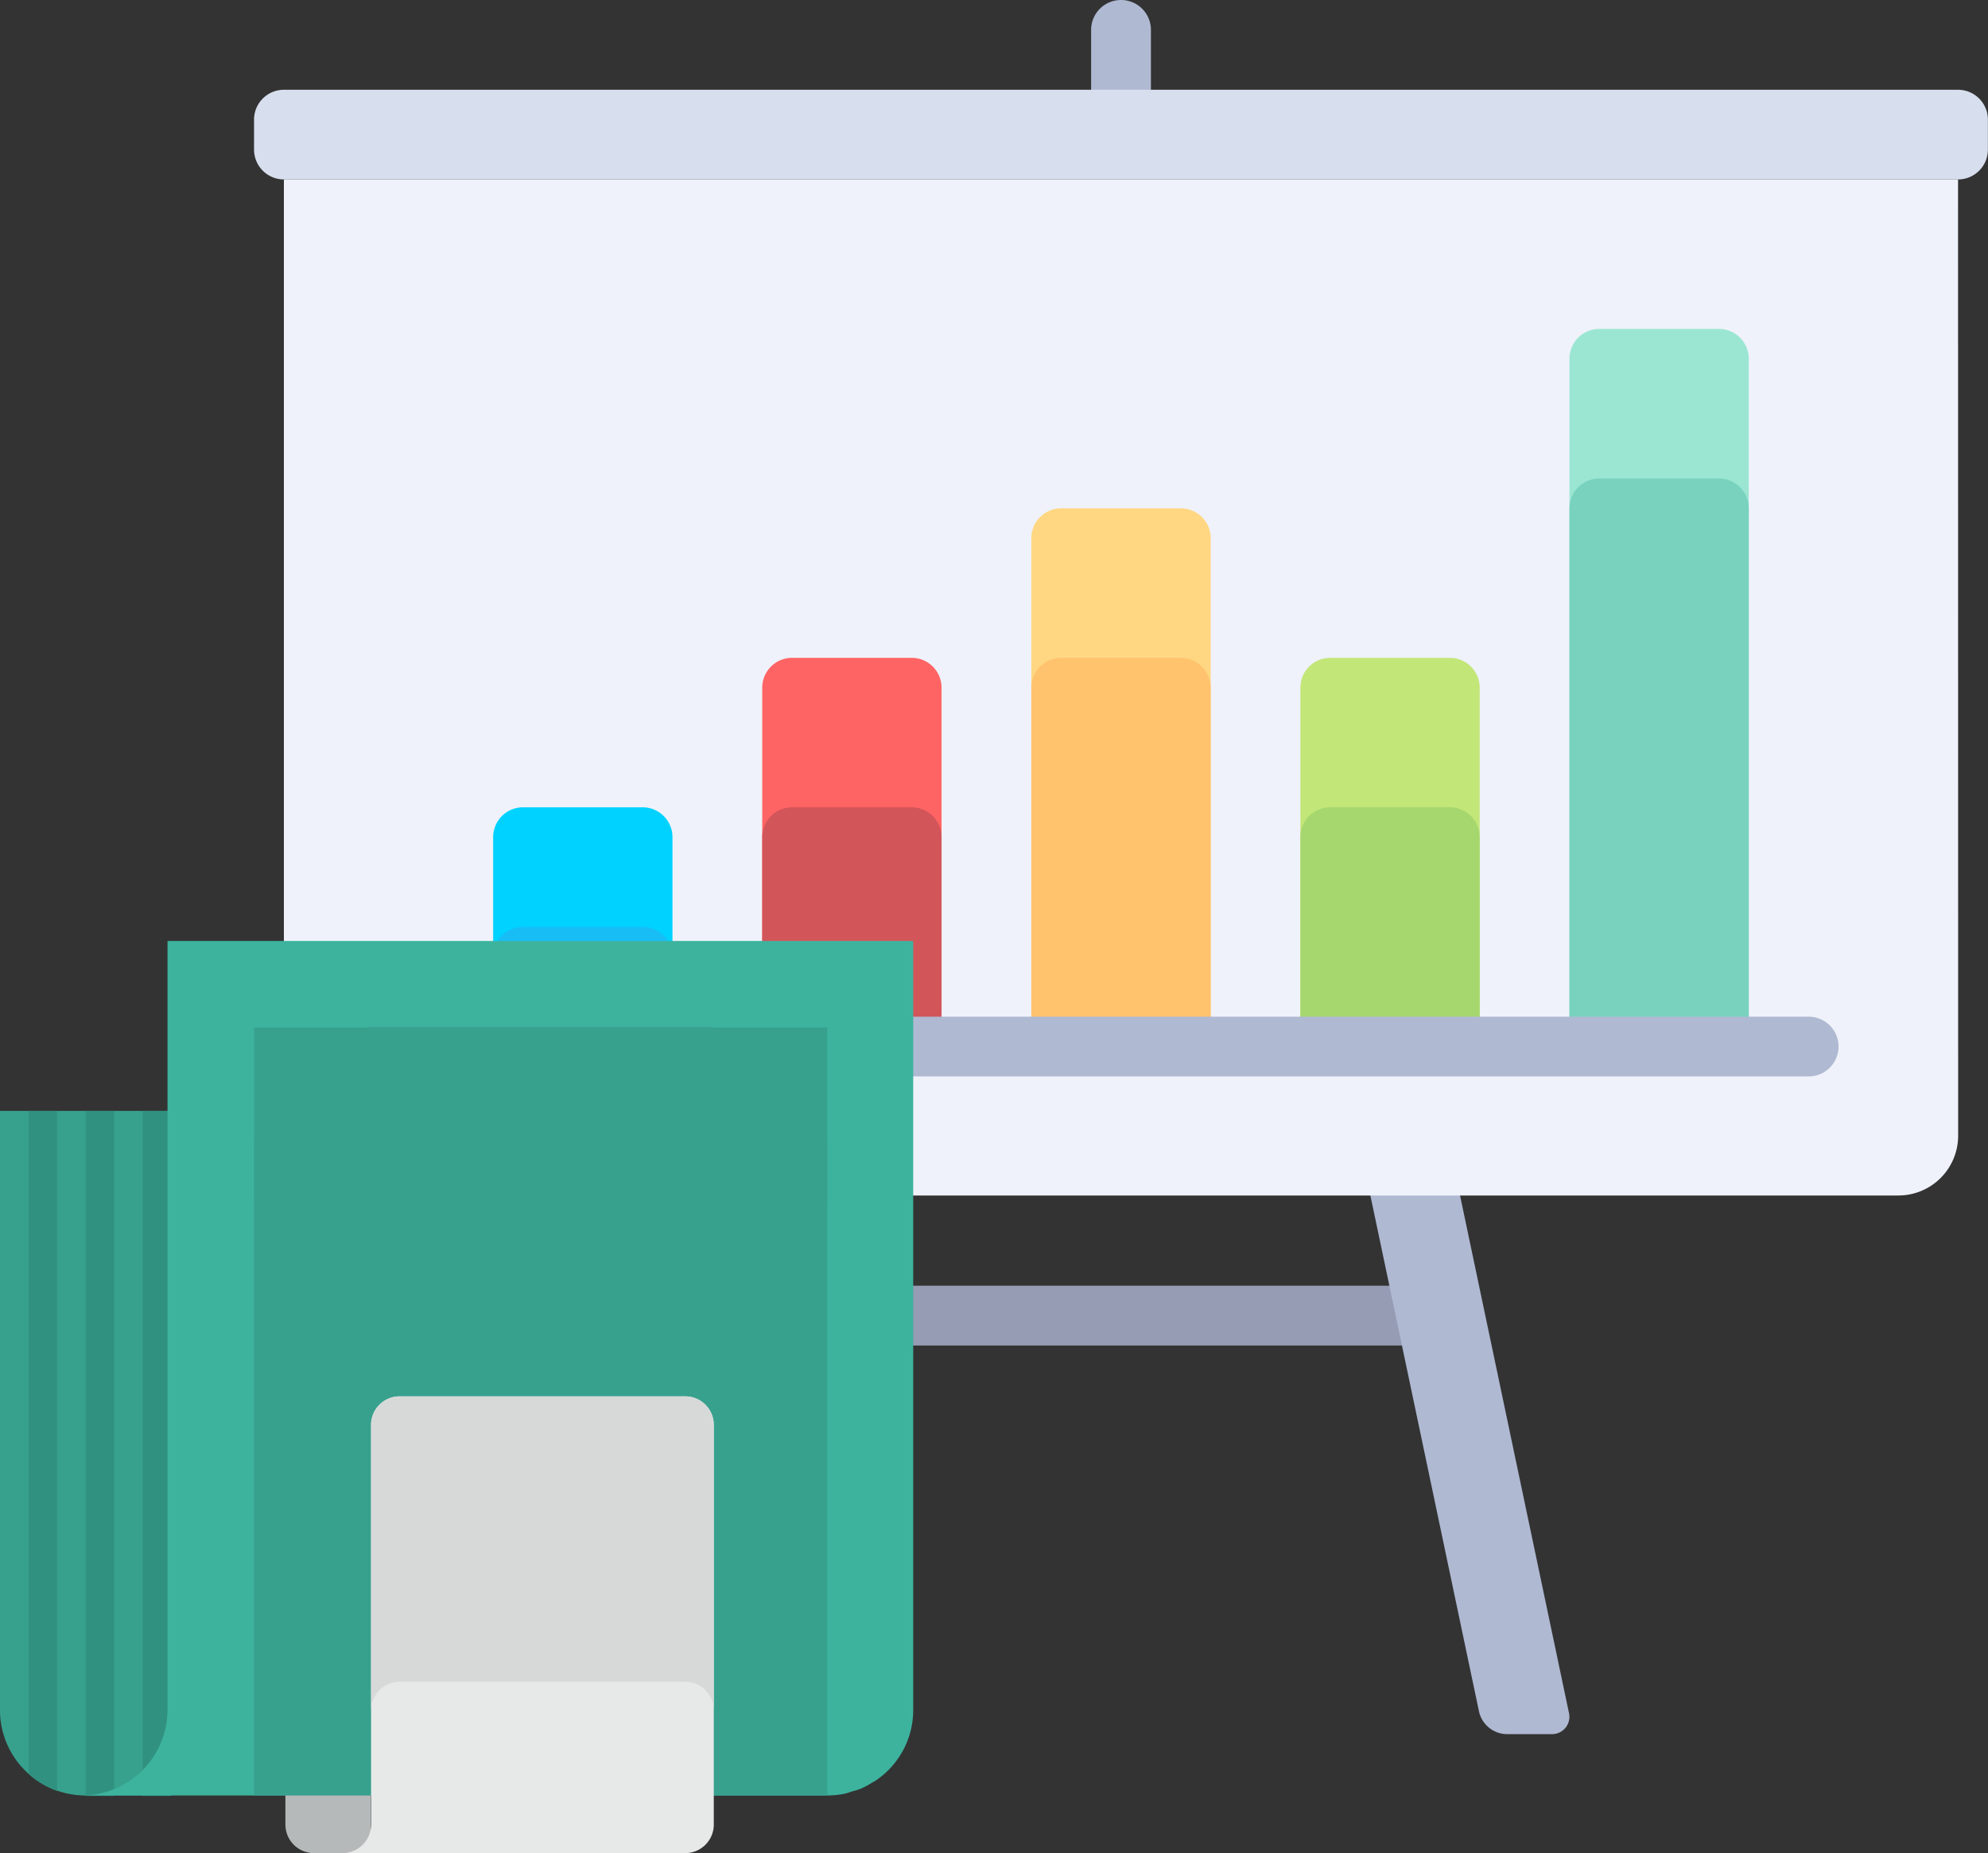 <svg xmlns="http://www.w3.org/2000/svg" viewBox="0 0 183.82 171.33"><rect x="0" y="0" width="183.82" height="171.33" fill="#333333" stroke="none"/><defs><style>.cls-1{fill:#afb9d2}.cls-2{fill:#959cb3}.cls-3{fill:#d7deed}.cls-4{fill:#eff2fa}.cls-5{fill:#ffd782}.cls-6{fill:#ffc36e}.cls-7{fill:#ff6464}.cls-8{fill:#d2555a}.cls-9{fill:#00d2ff}.cls-10{fill:#18bdf6}.cls-11{fill:#c3e678}.cls-12{fill:#a5d76e}.cls-13{fill:#9be6d2}.cls-14{fill:#78d2be}.cls-15{fill:#37a18e}.cls-16{fill:#319180}.cls-17{fill:#3db39e}.cls-18{fill:#b6b9b9}.cls-19{fill:#e7e9e9}.cls-20{fill:#d7d9d9}</style></defs><title>top-10-tipps---beachten-sie-das-bankroll-management</title><g id="Layer_2" data-name="Layer 2"><g id="Layer_1-2" data-name="Layer 1"><path class="cls-1" d="M103.65.0h0a2.76 2.76.0 0 0-2.76 2.76v8.29h5.53V2.76A2.76 2.76.0 0 0 103.65.0z"/><path class="cls-2" d="M76.01 118.87h55.29v5.53H76.01z"/><path class="cls-1" d="M62.22 158.4l10.65-50.59h8.29l-10.61 50.4a2.67 2.67.0 0 1-2.61 2.12H63.79A1.6 1.6.0 0 1 62.22 158.4z"/><path class="cls-1" d="M145.08 158.4l-10.65-50.59h-8.29l10.61 50.4a2.67 2.67.0 0 0 2.61 2.12h4.15A1.6 1.6.0 0 0 145.08 158.4z"/><path class="cls-3" d="M181.05 16.59H26.25a2.76 2.76.0 0 1-2.76-2.76V11.06a2.76 2.76.0 0 1 2.76-2.76h154.8a2.76 2.76.0 0 1 2.76 2.76v2.76A2.76 2.76.0 0 1 181.05 16.59z"/><path class="cls-4" d="M181.05 16.59H26.25V105a5.53 5.53.0 0 0 5.53 5.53H175.53a5.53 5.53.0 0 0 5.53-5.53z"/><path class="cls-5" d="M109.18 96.75H98.13A2.76 2.76.0 0 1 95.36 94V49.76A2.76 2.76.0 0 1 98.13 47h11.06a2.76 2.76.0 0 1 2.76 2.76V94A2.76 2.76.0 0 1 109.18 96.75z"/><path class="cls-6" d="M109.18 96.75H98.13A2.76 2.76.0 0 1 95.36 94V63.58a2.76 2.76.0 0 1 2.76-2.76h11.06a2.76 2.76.0 0 1 2.76 2.76V94A2.76 2.76.0 0 1 109.18 96.75z"/><path class="cls-7" d="M84.3 96.75H73.25A2.76 2.76.0 0 1 70.48 94V63.58a2.76 2.76.0 0 1 2.76-2.76H84.3a2.76 2.76.0 0 1 2.76 2.76V94A2.76 2.76.0 0 1 84.3 96.75z"/><path class="cls-8" d="M84.3 96.75H73.25A2.76 2.76.0 0 1 70.48 94V77.4a2.76 2.76.0 0 1 2.76-2.76H84.3a2.76 2.76.0 0 1 2.76 2.76V94A2.76 2.76.0 0 1 84.3 96.75z"/><path class="cls-9" d="M59.42 96.75H48.37A2.76 2.76.0 0 1 45.6 94V77.4a2.76 2.76.0 0 1 2.76-2.76H59.42a2.76 2.76.0 0 1 2.76 2.76V94A2.76 2.76.0 0 1 59.42 96.75z"/><path class="cls-10" d="M59.42 96.75H48.37A2.76 2.76.0 0 1 45.6 94V88.46a2.76 2.76.0 0 1 2.76-2.76H59.42a2.76 2.76.0 0 1 2.76 2.76V94A2.76 2.76.0 0 1 59.42 96.75z"/><path class="cls-11" d="M134.06 96.75H123A2.76 2.76.0 0 1 120.24 94V63.58A2.76 2.76.0 0 1 123 60.82h11.06a2.76 2.76.0 0 1 2.76 2.76V94A2.76 2.76.0 0 1 134.06 96.75z"/><path class="cls-12" d="M134.06 96.75H123A2.76 2.76.0 0 1 120.24 94V77.4A2.76 2.76.0 0 1 123 74.64h11.06a2.76 2.76.0 0 1 2.76 2.76V94A2.76 2.76.0 0 1 134.06 96.75z"/><path class="cls-13" d="M158.94 96.75H147.88A2.76 2.76.0 0 1 145.12 94V33.17a2.76 2.76.0 0 1 2.76-2.76h11.06a2.76 2.76.0 0 1 2.76 2.76V94A2.76 2.76.0 0 1 158.94 96.75z"/><path class="cls-14" d="M158.94 96.75H147.88A2.76 2.76.0 0 1 145.12 94V47a2.76 2.76.0 0 1 2.76-2.76h11.06A2.76 2.76.0 0 1 161.7 47V94A2.76 2.76.0 0 1 158.94 96.75z"/><path class="cls-1" d="M167.23 99.52H40.07a2.76 2.76.0 0 1-2.76-2.76h0A2.76 2.76.0 0 1 40.07 94H167.23A2.76 2.76.0 0 1 170 96.75h0A2.76 2.76.0 0 1 167.23 99.52z"/><path class="cls-15" d="M0 102.71v55.64.0A7.9 7.9.0 0 0 7.92 166h7.92V102.71zm0 0"/><path class="cls-16" d="M2.64 164a7.8 7.8.0 0 0 2.64 1.58V102.71H2.64zm0 0"/><path class="cls-16" d="M13.19 102.71h2.64v63.33H13.19z"/><path class="cls-16" d="M7.92 102.71h2.64v63.33H7.92z"/><path class="cls-17" d="M15.49 87v71.1a7.93 7.93.0 0 1-8 7.9h69a8 8 0 0 0 1.6-.16c.25-.05.48-.15.72-.22a7.16 7.16.0 0 0 .77-.24 7.54 7.54.0 0 0 1.14-.62c.07.0.14-.07.21-.11a7.85 7.85.0 0 0 3.51-6.53h0V87zm.35-.12"/><path class="cls-15" d="M34.09 95.87a9.62 9.62.0 0 1-9.72 9.52c-.3.0-.59.0-.88.0V166h53V105.35c-.29.0-.59.0-.89.0a9.63 9.63.0 0 1-9.71-9.53 8 8 0 0 1 0-.87H34c0 .29.0.57.0.87zm.22-.2"/><path class="cls-18" d="M26.39 166v2.64A2.64 2.64.0 0 0 29 171.33h5.28V166zm0 0"/><path class="cls-19" d="M63.34 129.1H36.95a2.64 2.64.0 0 0-2.64 2.64v36.95a2.64 2.64.0 0 1-2.64 2.64H63.34A2.64 2.64.0 0 0 66 168.69V131.74a2.64 2.64.0 0 0-2.64-2.64zm0 0"/><path class="cls-20" d="M63.34 129.1H36.95a2.64 2.64.0 0 0-2.64 2.64v26.39a2.64 2.64.0 0 1 2.64-2.64H63.34A2.64 2.64.0 0 1 66 158.13V131.74a2.64 2.64.0 0 0-2.64-2.64zm0 0"/><path class="cls-15" d="M23.49 95h53v16h-53z"/></g></g></svg>